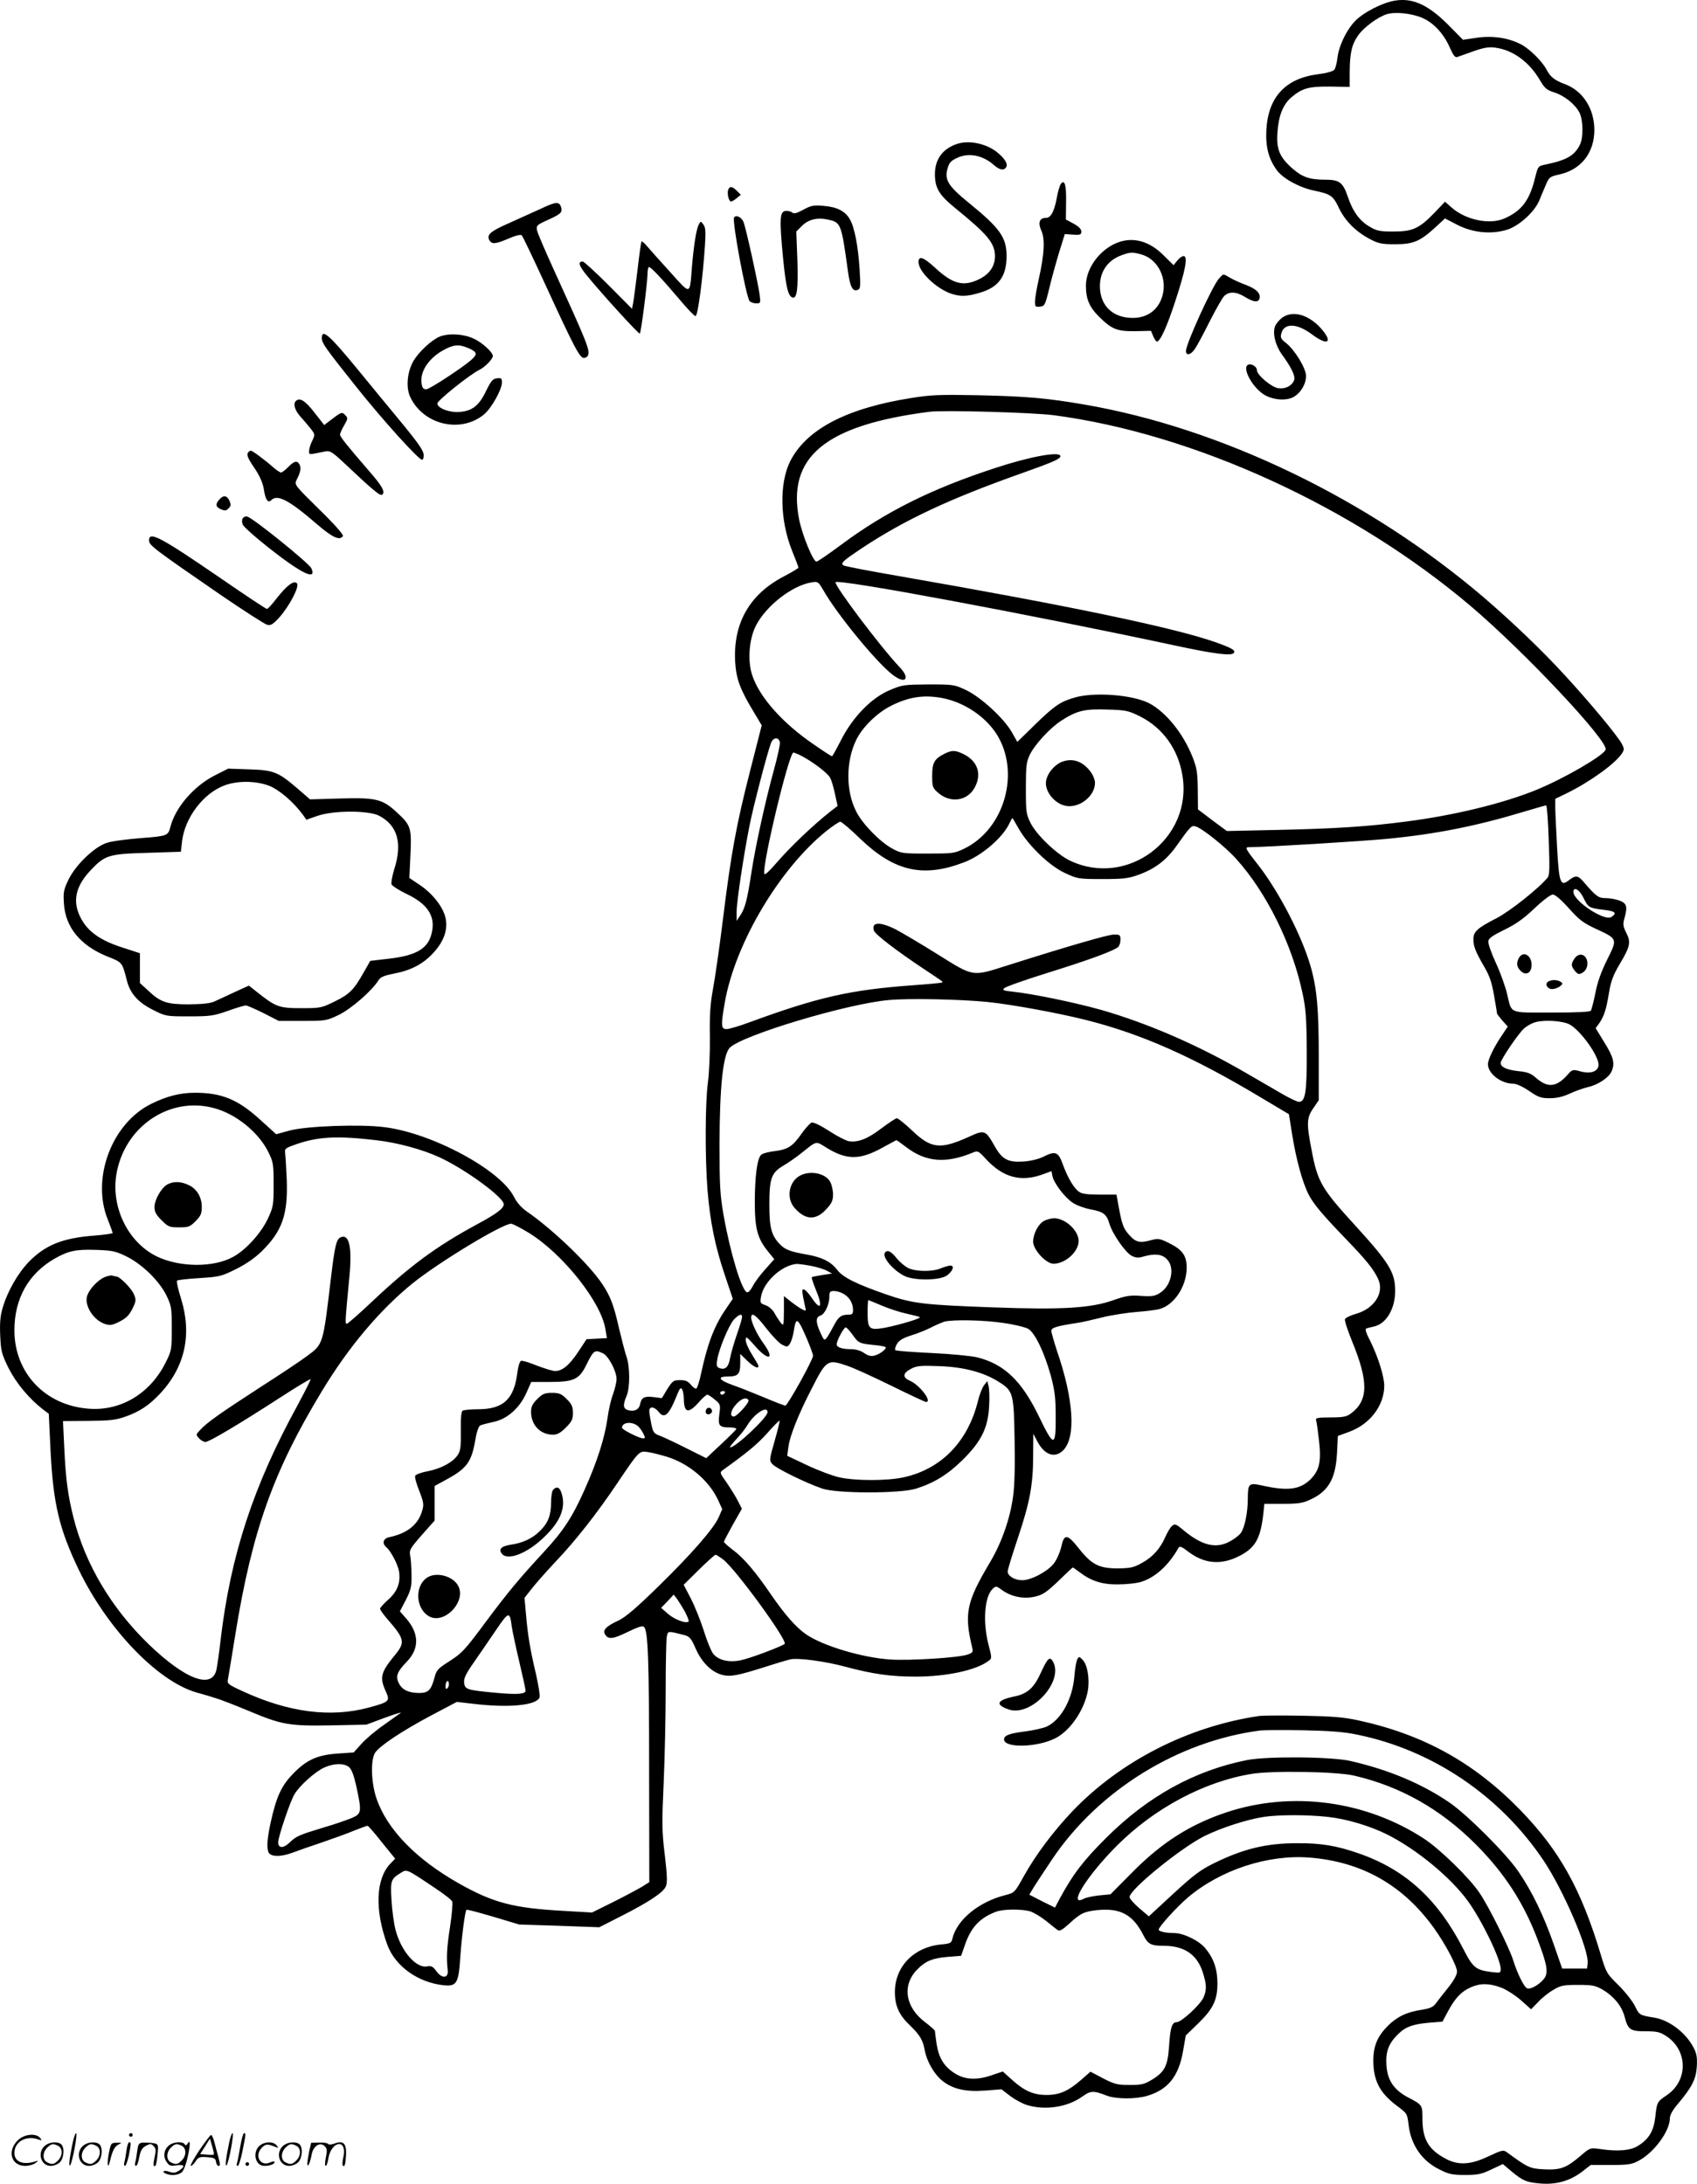<?xml version="1.0" encoding="UTF-8"?>
<svg xmlns="http://www.w3.org/2000/svg" version="1.0" viewBox="0 0 932.839 1200.623" preserveAspectRatio="xMidYMid meet">
  <g transform="translate(-1.081,1200.792) scale(0.1,-0.1)" fill="#000000" stroke="none">
    <path d="M7657 12000 c-59 -15 -139 -56 -184 -95 -51 -44 -101 -141 -110 -213 -3 -28 -11 -59 -17 -67 -7 -9 -41 -19 -88 -25 -180 -22 -276 -125 -286 -306 -5 -93 12 -159 57 -221 34 -47 124 -96 205 -113 92 -19 105 -28 137 -96 34 -71 93 -130 171 -171 46 -24 64 -28 138 -28 100 0 137 16 221 93 l53 49 67 -35 c84 -43 183 -54 271 -28 66 19 153 97 180 161 9 22 25 61 36 86 18 43 22 46 76 58 119 27 191 119 191 246 -1 117 -64 215 -164 251 -55 21 -78 39 -98 78 -25 47 -94 116 -143 141 -71 36 -157 48 -244 35 l-73 -11 -85 86 c-116 115 -205 151 -311 125z m171 -90 c64 -27 120 -89 153 -165 17 -39 28 -54 39 -51 8 3 49 17 90 32 57 20 85 25 120 20 98 -13 188 -79 247 -181 25 -42 36 -52 77 -65 59 -19 117 -67 140 -113 20 -43 21 -138 1 -176 -30 -59 -73 -84 -190 -108 -39 -8 -40 -9 -56 -73 -30 -123 -73 -181 -168 -223 -82 -36 -213 -9 -292 61 l-35 31 -60 -63 c-83 -85 -118 -101 -224 -101 -74 0 -91 3 -131 27 -55 32 -92 83 -120 166 -26 77 -46 92 -124 92 -85 0 -125 14 -179 61 -72 63 -90 107 -83 200 6 91 31 154 78 193 58 49 94 59 212 58 l107 -2 0 83 c1 104 11 150 47 201 31 44 107 100 157 116 47 14 135 5 194 -20z M5267 11215 c-76 -27 -117 -84 -117 -165 0 -75 23 -114 109 -184 182 -148 221 -195 221 -267 0 -57 -32 -102 -95 -130 -81 -37 -139 -21 -232 65 -66 61 -93 70 -93 33 0 -52 94 -143 177 -173 53 -18 91 -17 165 6 99 30 142 90 142 200 0 103 -37 154 -208 293 -114 93 -135 127 -116 190 9 32 19 42 57 59 62 27 137 12 198 -42 30 -26 52 -31 65 -14 15 18 -5 51 -52 88 -62 47 -157 65 -221 41z M5843 10998 c-6 -7 -17 -42 -23 -78 -14 -75 -33 -110 -59 -110 -36 0 -46 -26 -26 -70 21 -47 17 -128 -15 -271 -11 -49 -20 -103 -20 -120 0 -27 3 -30 28 -27 25 3 28 8 50 98 12 52 37 141 54 198 l32 103 45 -3 c40 -3 46 0 46 17 0 13 -15 28 -42 43 l-43 23 1 95 c2 95 -8 127 -28 102z M4014 10965 c-8 -19 3 -65 15 -65 5 0 19 8 31 18 l23 19 -21 21 c-26 26 -40 28 -48 7z M2981 10859 c-46 -21 -126 -57 -177 -80 -98 -43 -119 -62 -103 -92 14 -23 33 -22 107 10 37 16 66 23 71 17 5 -5 64 -128 131 -274 157 -342 188 -400 210 -400 10 0 20 6 23 14 12 29 -6 72 -192 480 -45 99 -85 192 -88 207 -5 27 -2 30 60 58 71 32 81 42 72 70 -10 32 -28 31 -114 -10z M4427 10855 c-37 -20 -52 -24 -62 -15 -8 6 -24 10 -37 8 -31 -4 -33 -46 -13 -256 16 -164 28 -211 52 -220 25 -8 32 48 27 205 l-6 158 31 31 c36 36 86 48 146 34 68 -15 71 -23 106 -277 12 -92 27 -120 54 -109 16 6 17 16 11 114 -8 126 -28 232 -54 275 -25 44 -70 67 -143 73 -56 5 -70 2 -112 -21z M4046 10812 c-12 -19 66 -435 85 -459 6 -7 23 -13 37 -13 24 0 24 2 19 45 -11 77 -78 379 -90 405 -13 26 -41 38 -51 22z M3852 10773 c-14 -25 -28 -118 -38 -237 -12 -153 -5 -151 -120 -23 -56 61 -113 126 -127 142 -14 17 -27 28 -30 25 -2 -3 -12 -70 -21 -150 -10 -80 -20 -162 -24 -183 l-7 -37 -129 130 c-71 71 -135 130 -142 130 -28 0 -22 -22 23 -77 77 -95 285 -324 291 -319 7 7 41 274 42 324 0 23 4 42 8 42 11 0 73 -66 167 -177 42 -51 83 -93 89 -93 13 0 40 206 52 390 5 75 3 99 -9 114 -14 19 -15 19 -25 -1z M6159 10676 c-100 -36 -179 -141 -179 -239 0 -72 19 -117 69 -167 73 -73 101 -84 203 -83 l86 2 12 -30 c7 -16 16 -29 20 -29 18 0 54 77 101 221 57 173 71 249 46 249 -8 0 -24 -11 -35 -25 l-20 -25 -55 54 c-76 77 -164 102 -248 72z m126 -67 c81 -23 134 -111 121 -202 -14 -91 -78 -147 -168 -147 -111 0 -181 68 -181 175 0 81 44 143 120 170 47 17 58 18 108 4z M6712 10477 c-35 -37 -182 -359 -182 -399 0 -27 26 -22 48 10 11 15 47 82 81 150 34 67 70 131 81 142 27 27 67 25 115 -5 44 -27 70 -31 78 -12 11 29 -13 55 -70 77 -32 12 -73 30 -91 41 -40 23 -34 24 -60 -4z M7056 10259 c-15 -12 -31 -32 -36 -44 -15 -39 1 -104 36 -154 53 -72 76 -120 69 -142 -11 -32 -50 -52 -90 -45 -39 8 -115 73 -115 99 0 19 -29 37 -47 30 -37 -13 17 -118 82 -162 47 -31 121 -39 164 -17 41 22 71 71 71 117 0 42 -62 144 -112 183 -25 19 -30 28 -24 50 15 59 85 58 168 -4 90 -68 120 -44 46 37 -69 74 -156 96 -212 52z M1780 10150 c0 -29 15 -50 190 -270 145 -182 342 -400 361 -400 5 0 9 11 9 23 0 27 -24 62 -136 198 -43 52 -148 179 -232 282 -151 184 -192 219 -192 167z M2425 10156 c-46 -21 -112 -83 -141 -132 -35 -60 -43 -147 -18 -199 72 -153 277 -201 405 -96 41 34 99 137 99 176 0 23 -4 26 -27 23 -23 -2 -33 -14 -60 -69 -39 -82 -77 -111 -147 -116 -56 -4 -121 21 -121 47 0 16 181 161 232 185 30 15 73 59 73 76 0 20 -59 74 -105 95 -57 27 -142 31 -190 10z m158 -61 c52 -22 55 -34 16 -68 -50 -43 -221 -155 -243 -159 -14 -2 -22 4 -26 22 -16 65 30 142 113 190 58 33 88 37 140 15z M5022 9820 c-357 -56 -579 -172 -668 -349 -60 -121 -56 -324 10 -489 20 -49 36 -92 36 -95 0 -3 -36 -25 -80 -48 -189 -98 -280 -258 -268 -471 6 -94 27 -151 106 -281 l40 -67 -63 -247 c-77 -301 -105 -454 -150 -818 -19 -154 -44 -327 -55 -385 -15 -82 -19 -141 -17 -265 1 -88 -4 -200 -11 -250 -15 -110 -16 -417 -2 -590 14 -173 42 -311 95 -467 l44 -131 -41 -60 c-61 -90 -98 -186 -133 -349 -9 -43 -21 -80 -26 -84 -5 -3 -19 6 -30 20 -16 20 -29 26 -60 26 -36 0 -41 -4 -70 -49 l-30 -50 -47 6 c-50 6 -66 -3 -73 -41 -5 -27 -31 -40 -62 -32 -31 7 -34 27 -12 79 20 47 19 163 -1 218 -8 24 -26 93 -40 152 -29 129 -47 176 -91 243 -70 107 -271 301 -416 401 -30 21 -55 49 -71 81 -75 149 -452 351 -713 383 -134 17 -430 6 -521 -19 l-73 -20 -85 77 c-124 114 -214 151 -362 151 -81 0 -155 -19 -240 -61 -217 -107 -331 -411 -238 -638 14 -36 26 -68 26 -72 0 -3 -44 -10 -97 -14 -176 -13 -272 -51 -363 -144 -61 -63 -119 -164 -145 -255 -13 -43 -16 -84 -13 -152 4 -84 7 -99 46 -178 42 -83 112 -167 189 -227 l32 -24 10 -210 c15 -287 48 -426 156 -650 156 -322 430 -609 645 -672 30 -8 78 -22 105 -31 28 -8 107 -39 177 -68 187 -79 226 -86 458 -82 l195 4 99 37 c55 20 95 33 90 28 -5 -4 -46 -33 -91 -65 -45 -31 -101 -78 -125 -105 l-43 -48 -89 -6 c-112 -8 -172 -35 -248 -115 -61 -64 -88 -123 -119 -262 -19 -88 -23 -137 -13 -164 10 -27 65 -29 130 -5 32 12 109 39 169 59 61 21 139 49 174 64 36 14 68 26 72 26 4 0 40 -41 79 -91 l73 -90 -27 -28 c-80 -84 -86 -255 -16 -446 44 -118 169 -207 310 -222 71 -7 82 11 91 155 8 115 26 252 34 260 2 3 68 -15 147 -38 l143 -43 220 -7 220 -8 116 59 c158 80 237 133 250 166 9 21 7 63 -6 174 -16 130 -16 173 -6 395 6 137 11 367 11 510 0 144 3 276 6 293 7 33 3 33 94 10 31 -8 39 -16 64 -73 33 -76 86 -130 145 -146 46 -12 82 -6 240 44 58 19 120 37 137 41 44 9 193 -11 303 -41 150 -40 247 -54 386 -54 168 0 332 35 399 86 20 14 20 15 0 92 -32 127 -21 265 25 306 16 15 20 14 50 -8 50 -37 120 -51 182 -36 43 10 64 25 128 86 42 41 77 74 79 74 2 0 18 -11 36 -25 64 -49 125 -69 211 -68 44 0 99 6 122 12 80 22 157 91 212 189 6 11 18 7 55 -22 86 -65 177 -74 275 -25 91 45 120 95 136 231 l6 58 102 0 c86 0 110 4 152 24 98 45 137 114 145 250 l5 99 65 24 c113 42 190 145 190 252 0 51 -34 159 -76 244 -25 48 -31 69 -22 71 7 3 26 7 42 11 67 15 116 97 116 196 0 100 -32 153 -214 353 -191 209 -212 244 -245 419 -29 148 -28 179 9 232 l30 44 0 238 c0 265 -10 378 -46 502 -49 167 -172 405 -286 552 -71 90 -75 99 -53 99 85 0 627 33 760 46 270 26 494 71 752 149 64 19 119 35 123 35 4 0 11 -86 14 -190 6 -153 5 -194 -6 -207 -48 -59 -207 -185 -280 -223 -106 -54 -128 -74 -128 -116 0 -39 11 -67 61 -154 29 -49 41 -87 53 -158 9 -50 16 -94 16 -97 0 -2 13 -19 29 -38 l30 -33 -30 -45 c-46 -67 -79 -136 -79 -162 0 -52 72 -107 138 -107 18 0 53 -16 88 -40 51 -35 66 -40 114 -40 38 0 72 8 109 25 30 14 75 30 100 36 55 12 114 51 130 85 20 45 12 78 -38 159 l-49 80 19 26 c27 39 39 75 54 167 11 66 23 98 59 159 58 97 63 121 36 173 -17 34 -19 47 -10 78 18 65 14 82 -25 98 -19 7 -53 14 -75 14 -43 0 -54 8 -123 88 -32 38 -45 39 -81 11 -48 -37 -55 -17 -66 181 -5 96 -10 195 -10 220 l0 46 58 28 c128 62 272 165 308 221 14 21 14 26 0 53 -23 44 -175 227 -313 377 -124 136 -295 299 -448 430 -630 538 -1442 930 -2195 1059 -204 35 -314 45 -587 51 -203 4 -256 2 -361 -15z m782 -95 c772 -102 1648 -504 2291 -1049 298 -253 759 -744 742 -790 -13 -33 -226 -157 -379 -220 -180 -74 -452 -141 -719 -175 -213 -28 -388 -39 -709 -46 l-275 -6 -80 59 -79 60 -1 108 c-1 93 -5 119 -28 178 -52 132 -147 249 -240 298 -93 47 -308 63 -415 29 -76 -23 -106 -44 -218 -153 l-91 -89 -30 53 c-43 76 -170 193 -252 232 -64 30 -69 31 -206 31 -131 -1 -144 -2 -210 -30 -101 -41 -204 -146 -269 -272 -26 -51 -49 -93 -52 -93 -3 0 -47 28 -97 63 -174 118 -303 263 -342 385 -25 77 -17 192 19 266 54 110 200 225 308 242 34 6 37 4 64 -42 75 -132 286 -390 378 -463 72 -58 105 -27 42 39 -103 108 -364 455 -352 467 19 19 1067 -177 1861 -347 222 -48 318 -60 329 -41 9 14 -14 27 -104 59 -229 80 -809 201 -1740 363 -162 28 -299 54 -304 59 -14 13 -2 24 101 93 237 157 482 272 883 414 169 60 210 78 210 93 0 28 -164 -1 -358 -65 -352 -115 -605 -241 -854 -427 -65 -48 -123 -88 -129 -88 -18 0 -77 142 -95 230 -69 345 141 520 716 594 78 10 569 -4 684 -19z m-613 -1555 c119 -23 235 -100 298 -198 132 -209 45 -520 -176 -629 -56 -27 -64 -28 -203 -28 -141 0 -146 1 -197 29 -67 37 -163 136 -196 203 -57 112 -57 274 0 392 34 71 117 152 195 190 96 48 179 60 279 41z m1083 -99 c128 -63 214 -182 237 -329 56 -346 -305 -617 -620 -465 -71 34 -183 141 -215 206 -24 47 -26 61 -26 191 0 122 3 145 21 183 28 58 112 149 174 189 86 55 127 65 251 61 103 -3 117 -6 178 -36z m-1976 -146 c1 -11 -13 -78 -33 -150 -49 -179 -101 -417 -124 -566 -23 -151 -35 -195 -61 -234 l-20 -30 0 50 c0 55 39 313 71 474 21 107 99 405 118 454 13 33 44 34 49 2z m115 -71 c67 -35 147 -96 161 -122 8 -15 20 -56 27 -91 l14 -64 -40 -31 c-95 -75 -217 -192 -286 -271 -49 -57 -75 -81 -77 -71 -11 54 136 666 160 666 5 0 23 -7 41 -16z m1197 -401 c53 -93 168 -204 253 -244 71 -33 75 -34 207 -34 117 0 144 3 201 24 88 32 150 79 204 154 81 114 85 118 109 111 35 -10 164 -113 222 -178 168 -186 309 -473 365 -740 18 -83 22 -139 23 -316 1 -225 -7 -280 -43 -280 -9 0 -50 19 -91 43 -41 24 -131 76 -200 116 -263 153 -538 272 -794 346 -150 42 -377 89 -490 101 -49 5 -56 8 -45 19 8 8 116 46 241 85 222 69 358 119 385 141 7 6 13 24 13 40 0 26 -3 29 -35 29 -31 0 -246 -62 -590 -171 -192 -61 -180 -63 -380 62 -94 59 -198 120 -232 138 -87 43 -134 40 -118 -8 6 -20 126 -112 275 -211 110 -73 105 -69 99 -74 -2 -2 -74 -9 -159 -15 -345 -25 -522 -65 -903 -205 -54 -20 -109 -36 -122 -36 -31 0 -32 19 -10 146 57 326 302 738 561 945 34 27 67 49 74 49 7 0 57 -42 110 -94 187 -179 344 -215 568 -130 100 37 217 138 253 218 7 14 13 26 15 26 1 0 17 -26 34 -57z m3107 -385 c25 -50 29 -53 116 -63 58 -7 68 -18 35 -39 -38 -24 -208 88 -208 138 0 33 35 12 57 -36z m-82 -54 c57 -64 80 -81 149 -113 119 -55 119 -54 62 -168 -32 -64 -54 -124 -65 -183 -10 -48 -21 -92 -25 -98 -4 -8 -73 -11 -216 -11 -240 0 -218 -9 -245 104 -9 38 -36 114 -61 168 -25 54 -44 108 -42 120 2 17 25 32 88 63 64 31 106 61 165 117 46 44 89 76 101 77 13 0 44 -26 89 -76z m-3195 -515 c129 -13 386 -60 541 -99 302 -76 585 -201 954 -422 l161 -96 18 -113 c21 -132 56 -261 90 -328 27 -53 76 -111 211 -251 104 -108 146 -159 171 -213 36 -74 -19 -163 -120 -192 -32 -9 -60 -23 -62 -30 -3 -7 15 -62 39 -121 92 -224 90 -326 -7 -398 -23 -17 -42 -21 -112 -21 -68 0 -83 -3 -79 -14 3 -7 10 -57 16 -110 14 -118 3 -166 -46 -216 -58 -57 -125 -66 -268 -34 -71 16 -77 10 -77 -72 0 -77 -17 -159 -38 -189 -10 -14 -38 -35 -63 -48 -77 -41 -156 -20 -261 70 -33 27 -39 29 -54 17 -9 -7 -25 -34 -36 -58 -28 -66 -71 -114 -130 -146 -46 -26 -64 -29 -133 -30 -103 0 -144 21 -214 110 -64 81 -81 82 -97 6 -7 -29 -25 -70 -41 -90 -35 -44 -124 -91 -173 -91 -41 0 -80 23 -80 48 0 10 25 91 55 181 66 196 85 294 85 455 l1 121 21 -40 c39 -76 97 -97 143 -51 71 71 59 278 -35 550 -16 50 -30 98 -30 107 0 17 27 26 145 44 22 3 83 17 135 30 52 13 138 26 190 30 52 4 110 11 128 17 80 24 145 125 146 225 0 67 -22 99 -96 136 -50 25 -60 27 -94 18 -68 -19 -89 -14 -126 27 -29 33 -38 53 -53 130 l-17 92 -92 0 c-65 0 -98 4 -113 15 -29 20 -62 76 -89 149 -25 71 -41 78 -106 45 -26 -13 -69 -24 -109 -27 -86 -6 -119 11 -159 82 -53 93 -56 94 -147 52 -154 -69 -204 -63 -307 35 -40 38 -79 69 -85 69 -6 0 -44 -25 -84 -55 -77 -59 -131 -80 -182 -71 -17 4 -66 29 -108 57 -49 31 -84 48 -95 45 -9 -4 -34 -31 -55 -61 -49 -70 -75 -87 -149 -96 -33 -4 -67 -13 -74 -21 -21 -21 -34 -118 -34 -260 0 -146 15 -200 73 -271 l34 -42 -49 -55 c-27 -30 -59 -72 -69 -93 -11 -21 -25 -37 -32 -34 -29 9 -92 216 -129 426 -19 110 -22 160 -22 391 1 313 19 488 56 527 64 68 649 244 878 263 111 10 390 4 540 -11z m3198 -123 c62 -33 165 -178 160 -226 -4 -34 -45 -48 -101 -32 -41 11 -43 11 -72 -22 -60 -66 -107 -70 -171 -14 -28 25 -47 32 -98 37 -63 7 -96 22 -96 45 0 18 94 157 127 188 16 15 46 32 68 37 50 13 147 6 183 -13z m-7452 -460 c122 -32 246 -133 300 -242 27 -55 29 -67 29 -179 0 -114 -2 -123 -32 -188 -38 -80 -122 -173 -192 -210 -108 -59 -293 -57 -418 3 -157 77 -251 266 -223 448 42 263 290 434 536 368z m894 -177 c115 -13 254 -51 347 -94 141 -65 353 -220 353 -258 0 -23 -40 -53 -150 -112 -221 -120 -364 -225 -576 -425 -70 -66 -131 -120 -137 -120 -10 0 -9 11 14 254 16 166 0 240 -46 222 -25 -9 -34 -47 -55 -224 -44 -371 -42 -363 -132 -430 -29 -22 -144 -99 -255 -170 -219 -142 -295 -195 -332 -236 -24 -25 -24 -26 -6 -46 10 -11 26 -20 35 -20 20 0 177 93 409 243 91 59 167 105 169 102 2 -2 -30 -66 -71 -142 -243 -443 -368 -824 -423 -1287 -8 -72 -19 -147 -23 -166 -23 -112 -171 -57 -374 139 -204 198 -347 438 -412 694 -31 123 -43 212 -51 387 l-7 145 139 1 c117 1 149 4 203 23 78 27 131 62 192 127 137 147 176 325 115 522 -16 50 -26 95 -22 99 3 4 59 10 123 14 109 7 120 9 200 49 55 27 104 61 142 98 114 112 145 203 138 395 -3 67 -7 133 -9 147 -3 23 3 27 67 49 119 40 221 45 435 20z m2915 -40 c106 -80 215 -89 361 -29 30 13 32 12 78 -38 91 -97 187 -123 302 -83 l55 20 5 -27 c8 -39 68 -118 112 -147 21 -14 65 -30 97 -36 71 -13 88 -26 104 -78 16 -56 88 -159 122 -177 23 -12 38 -13 67 -4 62 17 100 13 127 -15 46 -45 25 -146 -37 -185 -28 -18 -44 -21 -104 -17 -61 5 -83 1 -155 -24 -121 -43 -282 -53 -659 -39 -384 14 -442 21 -587 71 -167 58 -238 94 -270 135 -34 45 -82 69 -164 84 -93 16 -123 27 -152 58 -46 48 -57 91 -57 217 0 143 11 175 75 213 26 15 69 45 97 67 93 74 80 71 145 31 110 -67 183 -66 308 4 39 21 71 39 73 39 2 1 27 -17 57 -40z m-2076 -470 c186 -115 397 -380 420 -530 l8 -48 -56 -3 -56 -3 -46 -70 c-48 -72 -87 -105 -127 -105 -13 0 -58 14 -100 30 -41 17 -81 29 -87 26 -7 -2 -16 -31 -20 -63 -18 -148 -77 -203 -217 -203 -40 0 -78 -4 -84 -8 -8 -4 -11 -43 -10 -112 1 -88 -2 -110 -18 -133 -27 -39 -90 -73 -164 -88 -35 -6 -66 -18 -69 -25 -3 -8 7 -45 23 -84 24 -63 26 -74 15 -110 -23 -76 -82 -123 -183 -144 -32 -7 -38 -36 -12 -56 24 -21 61 -92 68 -130 10 -62 -8 -111 -58 -156 -25 -22 -46 -45 -46 -51 0 -5 17 -30 38 -54 99 -114 102 -130 41 -204 -75 -91 -82 -120 -48 -195 25 -55 21 -59 -92 -90 -211 -57 -443 -27 -697 91 -80 37 -83 40 -78 66 3 16 22 127 41 248 92 568 209 895 475 1334 146 242 319 448 500 594 144 116 491 326 540 327 9 0 53 -23 99 -51z m-2213 -129 c86 -42 181 -135 220 -215 27 -56 29 -68 29 -180 0 -115 -1 -123 -32 -185 -85 -173 -247 -271 -425 -257 -239 18 -408 197 -408 431 0 174 77 311 221 394 76 43 117 52 231 48 86 -3 105 -7 164 -36z m3759 -51 c33 -6 73 -18 90 -27 l30 -16 -54 -8 c-30 -5 -56 -10 -58 -12 -2 -2 7 -31 21 -65 41 -97 30 -124 -21 -49 -15 23 -34 44 -42 46 -14 5 -13 -8 5 -92 7 -27 6 -28 -17 -16 -13 7 -41 26 -61 42 l-38 30 0 -84 c-1 -80 -1 -82 -18 -62 -9 12 -25 36 -34 53 -10 18 -31 37 -49 43 -29 10 -31 13 -25 46 13 81 114 175 197 181 8 0 42 -4 74 -10z m185 -156 c31 -18 50 -51 50 -88 0 -20 -5 -25 -24 -25 -41 0 -56 -11 -81 -59 -13 -25 -30 -55 -38 -66 -15 -19 -16 -18 -36 25 -27 58 -27 87 0 95 24 8 49 61 49 105 0 26 4 30 26 30 14 0 39 -7 54 -17z m210 -64 c40 -17 102 -37 137 -44 36 -8 67 -16 70 -19 7 -7 -115 -43 -192 -58 -86 -15 -95 -8 -95 83 0 38 2 69 4 69 2 0 36 -14 76 -31z m-770 -62 c0 -8 -13 -52 -30 -100 -16 -47 -32 -104 -36 -126 -8 -48 -25 -65 -55 -56 -18 6 -21 13 -16 44 7 56 64 193 92 224 28 29 45 35 45 14z m133 -62 c32 -41 71 -82 87 -90 28 -14 30 -14 44 7 7 13 17 43 20 67 9 57 15 67 31 44 18 -26 75 -162 75 -179 0 -22 -140 -274 -152 -274 -6 0 -58 20 -117 45 -58 24 -135 55 -170 67 -79 28 -91 48 -29 48 56 0 68 13 68 74 l0 50 38 -37 c35 -34 62 -47 62 -29 0 4 -16 32 -35 62 -19 30 -35 66 -35 80 0 23 5 20 51 -32 74 -85 111 -75 48 12 -36 49 -68 117 -69 143 0 34 26 16 83 -58z m1305 29 c59 -8 119 -23 135 -32 37 -22 88 -128 124 -257 22 -83 27 -121 27 -225 1 -170 -10 -170 -91 -2 -95 197 -190 289 -339 327 -33 8 -144 19 -252 24 -106 5 -196 12 -200 16 -3 3 0 18 9 33 11 20 32 33 79 48 36 11 85 31 110 44 25 13 56 26 70 31 44 13 219 10 328 -7z m-831 -64 c33 -47 39 -49 120 -57 35 -3 63 -9 63 -13 0 -13 -35 -38 -62 -45 -20 -5 -35 -1 -57 14 -17 12 -45 21 -68 21 -53 0 -83 10 -83 27 0 20 39 93 50 93 5 0 21 -18 37 -40z m-1373 -102 c31 -13 76 -99 76 -142 0 -17 -9 -54 -19 -82 -11 -28 -25 -88 -31 -135 -15 -106 -57 -239 -126 -392 -66 -149 -117 -227 -224 -342 -132 -143 -195 -218 -315 -379 -123 -166 -134 -177 -217 -230 -49 -31 -59 -43 -68 -79 -19 -71 -34 -87 -85 -87 -57 0 -93 17 -111 52 -20 39 -11 64 42 119 70 72 70 154 -1 237 l-36 41 33 63 c28 56 32 72 31 140 -1 43 -4 91 -8 107 -5 26 2 38 64 109 l71 80 0 95 0 95 73 40 c105 58 131 95 151 216 7 41 18 73 27 77 7 4 40 12 71 19 76 15 144 75 182 159 l27 61 102 0 c131 0 161 14 199 90 42 85 47 89 92 68z m1344 -69 c34 -11 143 -61 243 -110 99 -49 185 -89 190 -89 37 0 -35 94 -89 117 -42 18 -39 42 8 66 30 16 53 18 155 14 135 -5 244 -34 327 -87 78 -49 82 -62 86 -317 3 -136 0 -255 -8 -310 -16 -123 -63 -257 -128 -366 -129 -217 -142 -280 -97 -468 6 -23 3 -28 -26 -38 -50 -17 -312 -34 -424 -27 -153 10 -368 74 -461 137 -55 37 -118 108 -194 219 -86 126 -152 204 -211 247 -27 21 -49 40 -49 44 0 3 22 45 49 94 l50 88 -21 41 c-11 23 -39 67 -61 100 -40 56 -41 58 -22 72 135 97 187 140 243 202 35 40 66 71 68 69 2 -2 -10 -52 -27 -111 -30 -105 -30 -108 -12 -128 20 -23 185 -104 273 -134 80 -28 426 -28 515 -1 99 31 175 77 258 159 102 101 139 176 145 294 3 46 1 96 -3 111 l-7 28 -17 -22 c-10 -12 -26 -52 -35 -90 -56 -224 -204 -374 -411 -418 -89 -19 -260 -19 -348 0 -37 8 -118 38 -179 67 l-110 52 7 50 c7 58 56 181 127 318 82 161 87 164 196 127z m-898 -184 c1 -78 27 -81 88 -10 17 19 36 35 41 35 5 0 24 -12 41 -27 31 -25 32 -28 25 -81 -8 -63 -1 -72 58 -72 21 0 37 -4 35 -9 -1 -4 -39 -42 -84 -84 l-81 -76 -104 52 c-57 29 -123 60 -145 69 -39 14 -43 19 -53 67 -6 29 -11 61 -11 71 0 28 28 25 52 -5 32 -41 58 -15 103 100 13 31 18 36 25 25 5 -8 10 -33 10 -55z m225 35 c-3 -5 -10 -10 -16 -10 -5 0 -9 5 -9 10 0 6 7 10 16 10 8 0 12 -4 9 -10z m130 -40 c7 -12 -63 -90 -81 -90 -24 0 -16 36 15 69 29 31 55 39 66 21z m105 -66 c0 -29 -175 -194 -206 -194 -4 0 10 19 32 43 23 23 51 59 63 79 37 63 111 111 111 72z m-712 -77 c7 -6 20 -23 28 -39 13 -25 13 -28 -1 -28 -20 0 -115 48 -115 58 0 31 55 37 88 9z m158 -168 c121 -37 231 -130 281 -236 l24 -52 -19 -44 c-28 -63 -148 -201 -333 -382 -122 -119 -178 -167 -219 -187 -68 -31 -88 -53 -73 -76 17 -29 44 -26 125 14 58 28 81 35 89 27 22 -22 28 -177 28 -785 l1 -618 -38 -24 c-22 -13 -92 -51 -158 -84 l-119 -59 -155 9 c-276 15 -387 44 -575 150 -236 133 -397 298 -455 469 -29 85 -33 212 -7 251 26 38 144 117 307 204 l142 75 86 -10 c196 -24 352 -10 369 35 3 9 -6 66 -20 128 -32 135 -45 213 -55 330 l-8 89 40 51 c22 28 80 94 130 147 112 118 226 263 341 434 120 178 120 178 170 169 22 -3 67 -15 101 -25z m310 -565 c69 -53 356 -447 338 -464 -16 -14 -188 -79 -241 -90 -64 -14 -124 0 -152 36 -11 14 -34 70 -51 125 -17 54 -49 134 -71 177 l-40 77 84 83 c46 45 87 82 91 82 4 0 23 -12 42 -26z m-210 -287 c14 -27 23 -51 20 -54 -13 -13 -76 10 -112 41 l-39 34 35 36 34 37 18 -23 c9 -13 29 -45 44 -71z m-952 -82 c4 -27 23 -116 42 -196 19 -80 34 -150 34 -156 0 -19 -44 -23 -163 -12 -160 15 -171 18 -175 56 -2 23 9 48 52 109 30 44 85 123 122 178 72 106 77 107 88 21z m-353 -338 c-8 -8 -11 -5 -11 9 0 27 14 41 18 19 2 -9 -1 -22 -7 -28z m-542 -434 c15 -13 27 -45 41 -108 30 -140 29 -149 -27 -173 -27 -11 -93 -34 -148 -50 -139 -42 -156 -49 -192 -84 -34 -33 -63 -33 -63 1 0 30 67 229 90 265 29 48 114 124 163 146 53 24 108 25 136 3z m474 -666 c48 -32 91 -65 94 -74 3 -9 -2 -70 -12 -137 -18 -114 -21 -171 -13 -241 5 -44 -32 -47 -62 -5 -19 26 -28 31 -50 27 -61 -13 -145 84 -175 201 -9 35 -19 108 -22 162 -7 109 -3 118 51 151 34 21 28 24 189 -84z M5203 7864 c-56 -28 -68 -49 -68 -121 0 -60 2 -67 32 -93 66 -59 159 -47 200 25 42 74 20 146 -56 185 -48 24 -66 25 -108 4z M5855 7822 c-49 -16 -95 -74 -95 -120 0 -51 47 -108 102 -123 76 -20 168 49 168 125 0 16 -11 44 -26 63 -41 54 -93 73 -149 55z M8360 6741 c-15 -29 -12 -49 10 -71 29 -29 60 -11 60 33 0 54 -47 79 -70 38z M8666 6738 c-20 -29 -20 -41 2 -68 16 -19 22 -21 40 -11 27 14 37 52 22 80 -14 27 -45 27 -64 -1z M8521 6611 c-20 -13 -5 -41 22 -41 13 0 32 7 43 15 16 13 17 16 4 25 -19 12 -50 13 -69 1z M931 5496 c-33 -18 -71 -84 -71 -125 0 -26 9 -42 39 -72 36 -36 43 -39 96 -39 52 0 60 3 91 34 28 28 34 41 34 78 0 54 -27 100 -73 121 -42 20 -83 21 -116 3z M4408 5544 c-60 -32 -76 -121 -32 -174 60 -71 120 -74 178 -9 29 31 36 47 36 80 0 22 -7 53 -15 68 -24 48 -111 66 -167 35z M5749 5295 c-31 -17 -59 -71 -59 -114 0 -44 71 -121 112 -121 65 0 138 66 138 125 0 58 -74 126 -137 125 -15 -1 -40 -7 -54 -15z M4875 5120 c-15 -24 42 -93 105 -126 53 -28 198 -27 237 2 32 24 42 54 18 54 -8 0 -32 -7 -52 -15 -47 -20 -136 -19 -179 1 -19 9 -48 34 -65 55 -30 38 -52 48 -64 29z M585 4986 c-37 -17 -80 -62 -94 -99 -20 -52 31 -136 96 -158 29 -9 40 -8 81 13 36 18 52 34 70 69 21 43 22 50 9 81 -13 32 -78 98 -97 98 -4 0 -14 2 -22 5 -7 2 -26 -2 -43 -9z M2964 4316 c-26 -26 -34 -42 -34 -70 0 -73 51 -126 121 -126 23 0 41 10 70 39 33 33 39 45 39 81 0 34 -6 48 -34 76 -29 29 -41 34 -81 34 -40 0 -52 -5 -81 -34z M3052 3818 c-7 -7 -12 -38 -12 -70 0 -71 -16 -113 -61 -157 -40 -41 -96 -67 -162 -76 -51 -8 -67 -25 -47 -50 33 -40 142 4 233 93 88 85 117 157 97 233 -11 40 -27 48 -48 27z M2365 3338 c-72 -39 -74 -163 -3 -212 87 -61 224 84 162 172 -32 46 -112 66 -159 40z M3897 4264 c-14 -14 -7 -35 11 -32 9 2 17 10 17 17 0 16 -18 25 -28 15z M1637 9803 c-16 -15 -5 -52 24 -84 17 -19 43 -49 57 -67 25 -32 25 -34 9 -68 -10 -19 -17 -44 -17 -55 0 -23 -5 -22 89 -3 26 5 38 -2 108 -68 158 -149 195 -180 206 -169 16 16 -3 49 -75 131 -123 143 -157 185 -158 198 0 7 10 31 23 52 21 37 21 40 5 56 -18 19 -20 18 -89 -35 l-26 -20 -54 69 c-51 66 -81 84 -102 63z M1377 9523 c-13 -13 -7 -31 35 -92 27 -41 44 -79 49 -113 9 -59 23 -78 41 -60 34 34 97 1 251 -132 86 -74 126 -92 143 -65 4 7 -48 66 -131 147 -134 132 -137 135 -124 161 22 43 26 65 17 84 -13 25 -30 21 -63 -13 -16 -16 -34 -30 -39 -30 -6 0 -27 14 -46 31 -49 43 -112 89 -120 89 -4 0 -10 -3 -13 -7z M1217 9262 c-24 -26 -21 -41 8 -54 21 -9 29 -9 42 5 14 13 14 21 5 42 -14 30 -33 32 -55 7z M1343 9154 c-3 -9 -2 -24 4 -33 14 -23 145 -132 242 -201 110 -79 159 -92 133 -36 -13 28 -325 280 -353 284 -11 2 -22 -4 -26 -14z M830 9037 c0 -27 24 -45 394 -300 126 -86 241 -160 255 -164 21 -5 32 2 67 40 56 63 113 172 97 188 -17 17 -54 -10 -110 -81 -25 -33 -50 -60 -55 -60 -5 0 -120 76 -256 170 -331 227 -392 259 -392 207z M1192 7745 c-116 -59 -218 -177 -245 -285 -12 -47 -18 -49 -162 -60 -77 -6 -161 -17 -187 -26 -68 -22 -169 -119 -209 -199 -28 -57 -31 -72 -27 -132 7 -132 90 -233 237 -293 86 -34 83 -31 110 -136 18 -69 62 -118 142 -158 71 -36 73 -36 200 -36 116 0 135 3 212 30 47 17 91 30 99 30 7 0 51 -19 97 -42 l84 -43 131 0 c129 0 132 1 201 34 68 34 181 132 216 189 11 18 30 26 85 37 94 18 159 52 215 112 61 65 84 133 68 198 -15 60 -72 132 -143 179 l-55 37 6 127 c7 147 2 163 -72 231 -82 76 -114 84 -310 79 l-170 -5 -68 59 c-107 92 -132 102 -267 106 l-115 4 -73 -37z m295 -56 c57 -21 138 -91 189 -161 l19 -27 60 21 c88 31 282 31 340 1 101 -53 129 -151 83 -294 -11 -36 -18 -74 -15 -83 4 -9 40 -32 81 -52 114 -54 159 -119 142 -206 -17 -93 -81 -133 -238 -151 l-102 -12 -34 -60 c-56 -99 -78 -122 -159 -162 -75 -37 -80 -38 -187 -38 -122 0 -140 7 -244 90 l-43 34 -77 -35 c-42 -20 -93 -43 -112 -52 -24 -11 -67 -15 -140 -16 -122 0 -156 11 -224 75 l-46 42 0 82 0 82 -98 32 c-118 38 -186 86 -224 156 -51 92 -35 176 49 266 80 85 99 92 313 98 l185 6 7 60 c16 128 116 260 231 304 71 27 169 27 244 0z M5932 2884 c-5 -11 -12 -50 -15 -89 -10 -127 -72 -241 -151 -279 -19 -9 -72 -21 -117 -27 -89 -11 -119 -22 -119 -44 0 -49 181 -45 282 6 81 41 158 153 178 258 12 64 -1 147 -28 173 -19 20 -20 20 -30 2z M5735 2817 c-40 -90 -76 -122 -152 -137 -94 -20 -103 -45 -26 -71 123 -40 301 152 243 262 -18 32 -30 22 -65 -54z M6935 2574 c-391 -57 -765 -248 -1029 -524 -107 -113 -201 -239 -266 -355 -50 -90 -52 -93 -98 -105 -150 -37 -271 -136 -296 -241 -5 -24 -11 -27 -66 -32 -148 -16 -250 -123 -250 -261 0 -77 23 -127 85 -186 53 -51 69 -79 79 -134 11 -60 51 -130 93 -165 58 -48 128 -65 238 -57 l91 7 48 -37 c27 -20 69 -43 94 -50 98 -30 222 -11 302 47 46 33 61 34 135 5 51 -19 157 -20 222 -1 114 34 173 107 197 246 l15 86 65 63 c85 82 109 131 109 224 0 78 -21 138 -67 193 -35 42 -120 83 -170 83 -46 0 -86 9 -86 19 0 15 101 126 161 177 180 152 440 237 669 219 289 -23 516 -153 685 -390 62 -87 125 -206 125 -237 0 -17 -17 -48 -47 -86 -27 -33 -57 -72 -68 -87 -16 -22 -32 -29 -80 -37 -81 -12 -135 -38 -185 -88 -57 -57 -80 -110 -80 -191 0 -109 35 -177 126 -246 61 -46 60 -44 68 -109 13 -109 73 -196 168 -243 53 -27 72 -31 142 -31 69 0 90 4 144 30 l64 30 46 -39 c65 -54 83 -61 161 -68 86 -7 161 14 227 64 l49 38 110 0 c95 0 116 3 153 23 85 45 172 163 172 234 0 18 16 46 45 80 76 90 99 135 103 203 3 49 0 71 -17 104 -43 83 -133 152 -216 166 -81 13 -83 14 -106 62 -13 27 -53 78 -90 115 -66 64 -69 70 -99 170 -107 357 -225 570 -440 792 -255 263 -535 418 -895 496 -80 17 -141 22 -305 25 -113 2 -218 1 -235 -1z m536 -103 c413 -84 785 -335 1024 -691 110 -164 250 -490 243 -565 l-3 -30 -69 0 -68 0 -47 135 c-54 155 -119 290 -194 399 -67 98 -280 311 -379 379 -151 103 -333 180 -543 228 -102 24 -459 27 -570 5 -286 -57 -543 -198 -771 -425 -127 -126 -185 -202 -257 -335 l-27 -51 -71 35 -70 36 22 37 c12 20 59 91 103 157 255 380 694 651 1146 709 19 2 125 3 235 1 147 -3 225 -9 296 -24z m-18 -225 c255 -59 477 -184 672 -380 157 -158 263 -322 339 -524 48 -127 57 -171 41 -203 -18 -33 -77 -71 -99 -63 -17 6 -54 80 -77 154 -21 68 -134 295 -184 369 -54 82 -217 241 -305 299 -320 210 -728 265 -1087 146 -200 -67 -355 -165 -518 -330 l-120 -121 -63 -6 c-35 -4 -72 -12 -83 -18 -93 -49 18 128 181 291 205 206 481 353 740 395 114 19 466 13 563 -9z m-145 -227 c104 -11 235 -50 330 -98 162 -82 346 -234 441 -364 77 -106 181 -320 181 -374 0 -23 -2 -23 -52 -17 -85 11 -101 24 -153 126 -141 275 -319 437 -575 526 -123 43 -210 57 -340 56 -169 0 -295 -31 -456 -110 -75 -37 -112 -65 -224 -168 l-134 -124 -53 45 c-29 25 -53 53 -53 61 0 42 288 275 415 337 95 46 232 90 325 104 81 12 237 12 348 0z m-1636 -519 c20 -6 60 -30 89 -53 28 -23 57 -46 65 -51 9 -7 25 2 57 31 67 62 86 71 158 79 128 13 197 -24 254 -136 26 -51 42 -60 113 -60 115 0 186 -50 216 -151 20 -64 20 -90 3 -132 -17 -40 -122 -137 -148 -137 -26 0 -35 -28 -42 -133 -7 -107 -24 -140 -92 -182 -43 -26 -57 -30 -124 -30 -68 0 -84 4 -146 36 l-70 37 -50 -44 c-72 -63 -120 -84 -191 -84 -73 0 -122 22 -190 83 l-51 46 -56 -19 c-84 -30 -153 -27 -208 9 -59 37 -88 85 -100 163 -5 35 -9 66 -9 70 0 4 -25 26 -55 49 -110 83 -127 206 -39 292 44 44 82 59 163 66 l75 6 21 60 c33 96 81 148 170 182 38 15 138 16 187 3z m2591 -420 c29 -11 77 -42 108 -69 l56 -50 39 40 c21 23 59 53 84 67 40 24 55 27 135 27 80 0 95 -3 137 -27 60 -36 103 -88 119 -147 19 -73 31 -81 116 -81 63 0 79 -4 114 -27 118 -78 120 -243 4 -323 -56 -38 -56 -39 -65 -121 -9 -78 -35 -122 -97 -160 -40 -25 -113 -31 -209 -16 -51 7 -53 7 -104 -37 -79 -67 -109 -79 -200 -75 -79 4 -89 8 -206 94 -19 14 -27 12 -100 -22 -98 -47 -165 -51 -234 -15 -96 51 -129 106 -130 218 0 80 0 79 -80 121 -77 41 -113 94 -118 177 -5 73 12 119 62 168 41 42 82 57 171 65 l75 6 30 56 c39 73 73 109 124 132 53 24 102 24 169 -1z M411 230 c-18 -85 -24 -135 -15 -127 12 11 43 177 33 177 -4 0 -12 -22 -18 -50z M720 270 c0 -5 5 -10 10 -10 6 0 10 5 10 10 0 6 -4 10 -10 10 -5 0 -10 -4 -10 -10z M1271 230 c-18 -85 -24 -135 -15 -127 12 11 43 177 33 177 -4 0 -12 -22 -18 -50z M1331 203 c-7 -42 -15 -82 -18 -90 -3 -7 -1 -13 5 -13 5 0 17 37 26 83 19 95 19 97 8 97 -4 0 -14 -34 -21 -77z M111 243 c-63 -59 -40 -143 38 -143 20 0 46 7 57 16 18 14 18 15 -6 7 -64 -19 -110 0 -110 48 0 61 63 98 130 75 22 -8 23 -7 11 8 -22 27 -85 21 -120 -11z M1106 185 c-31 -47 -52 -85 -46 -85 5 0 17 11 26 25 15 23 23 26 63 23 39 -3 46 -6 49 -25 2 -13 8 -23 13 -23 11 0 11 6 0 50 -6 19 -15 54 -21 78 -6 23 -14 42 -19 42 -4 0 -33 -38 -65 -85z m80 -22 c-2 -3 -20 -3 -40 -1 l-35 3 27 42 27 43 12 -42 c7 -23 11 -43 9 -45z M263 215 c-50 -35 -31 -115 27 -115 17 0 39 9 50 20 22 22 27 79 8 98 -16 16 -59 15 -85 -3z m68 -5 c25 -14 25 -54 -1 -80 -23 -23 -33 -24 -61 -10 -25 14 -25 54 1 80 23 23 33 24 61 10z M473 215 c-50 -35 -31 -115 27 -115 17 0 39 9 50 20 22 22 27 79 8 98 -16 16 -59 15 -85 -3z m68 -5 c25 -14 25 -54 -1 -80 -23 -23 -33 -24 -61 -10 -25 14 -25 54 1 80 23 23 33 24 61 10z M610 173 c-12 -56 -8 -100 5 -48 13 57 26 83 48 93 20 9 19 10 -10 9 -31 0 -33 -2 -43 -54z M706 183 c-4 -27 -9 -56 -12 -65 -3 -10 -1 -18 4 -18 5 0 14 26 21 57 13 68 13 73 2 73 -5 0 -12 -21 -15 -47z M765 181 c-3 -25 -8 -54 -11 -63 -3 -10 -1 -18 4 -18 6 0 14 21 18 47 7 36 15 51 36 63 25 13 29 13 43 -1 13 -13 14 -24 6 -60 -9 -41 -8 -59 5 -47 3 3 8 31 11 61 5 53 4 56 -18 61 -13 3 -38 4 -56 4 -29 -1 -32 -4 -38 -47z M943 215 c-30 -21 -38 -62 -17 -92 14 -22 21 -25 55 -20 45 6 50 -5 14 -29 -20 -13 -31 -14 -55 -6 -30 11 -44 -1 -14 -12 30 -12 71 -6 87 12 9 10 23 49 31 87 14 68 13 93 -3 66 -6 -9 -11 -10 -15 -2 -10 16 -58 14 -83 -4z m68 -5 c25 -14 25 -54 -1 -80 -23 -23 -33 -24 -61 -10 -25 14 -25 54 1 80 23 23 33 24 61 10z M1443 215 c-47 -33 -32 -115 21 -115 31 0 56 10 56 21 0 5 -11 4 -24 -2 -55 -25 -89 38 -45 82 20 20 31 21 74 3 18 -7 18 -6 6 9 -17 21 -59 22 -88 2z M1573 215 c-50 -35 -31 -115 27 -115 17 0 39 9 50 20 22 22 27 79 8 98 -16 16 -59 15 -85 -3z m68 -5 c25 -14 25 -54 -1 -80 -23 -23 -33 -24 -61 -10 -25 14 -25 54 1 80 23 23 33 24 61 10z M1710 178 c-5 -27 -10 -57 -10 -66 1 -27 16 5 24 51 9 47 47 71 72 45 13 -13 14 -24 6 -62 -5 -25 -6 -46 -1 -46 5 0 12 19 15 42 7 43 33 78 59 78 23 0 33 -29 23 -73 -5 -22 -6 -42 -3 -45 10 -11 15 6 18 58 3 64 -15 81 -63 63 -18 -7 -32 -7 -36 -2 -3 5 -25 8 -49 7 l-44 -1 -11 -49z M1360 110 c0 -5 5 -10 10 -10 6 0 10 5 10 10 0 6 -4 10 -10 10 -5 0 -10 -4 -10 -10z"></path>
  </g>
</svg>
